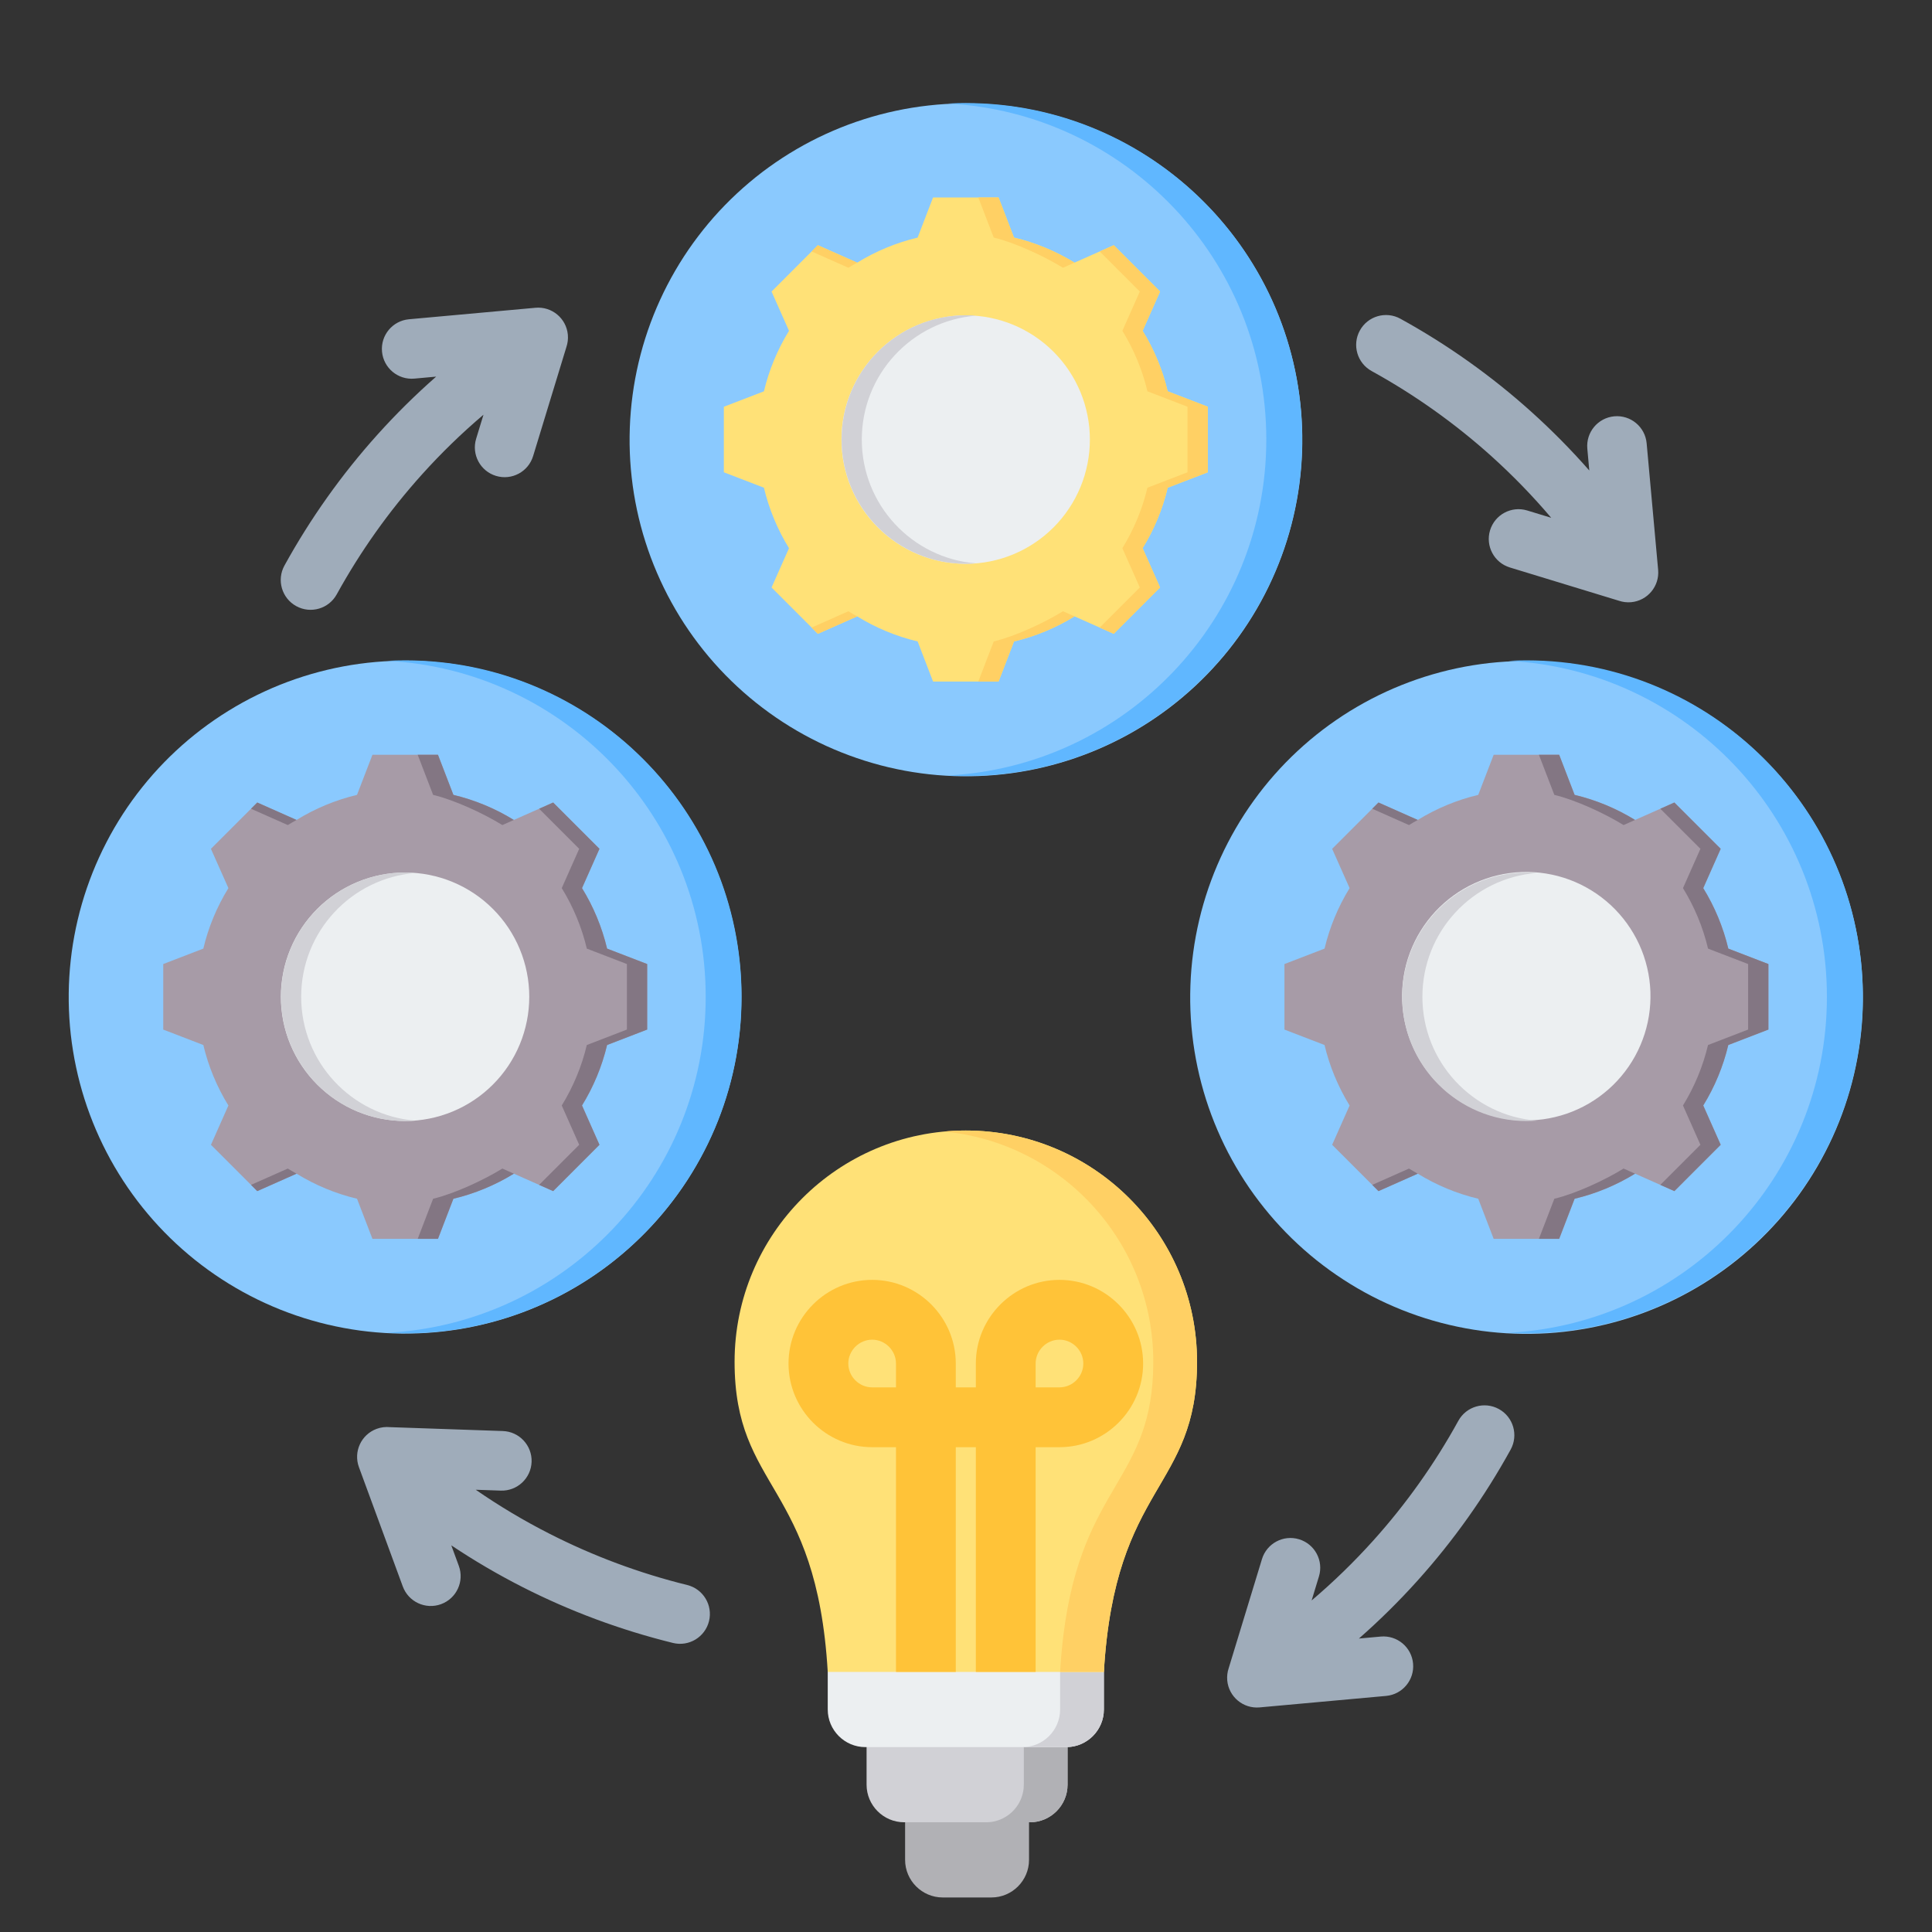 <svg xmlns="http://www.w3.org/2000/svg" xmlns:xlink="http://www.w3.org/1999/xlink" width="500" zoomAndPan="magnify" viewBox="0 0 375 375" height="500" preserveAspectRatio="xMidYMid meet" version="1.0"><rect x="0" y="0" width="375" height="375" fill="#333333" stroke="none"/><defs><clipPath id="32a357d74f"><path d="M 175 348 L 200 348 L 200 368.297 L 175 368.297 Z M 175 348 " clip-rule="nonzero"/></clipPath></defs><path fill="#9facba" d="M 133.383 307.648 C 136.484 308.414 138.383 311.551 137.621 314.656 C 136.855 317.762 133.719 319.66 130.617 318.895 C 120.48 316.398 110.66 312.754 101.371 308.023 C 96.645 305.617 92.043 302.922 87.594 299.949 L 89.055 303.93 C 90.16 306.934 88.617 310.266 85.609 311.367 C 82.605 312.469 79.277 310.926 78.176 307.918 L 69.668 284.773 C 68.566 281.77 70.109 278.438 73.113 277.336 C 73.961 277.023 74.84 276.926 75.684 277.008 L 97.582 277.762 C 100.773 277.863 103.281 280.531 103.184 283.727 C 103.082 286.918 100.41 289.426 97.219 289.328 L 92.34 289.16 C 96.918 292.324 101.691 295.172 106.633 297.684 C 115.18 302.039 124.16 305.375 133.383 307.648 Z M 80.43 73.488 C 77.246 73.773 74.438 71.43 74.148 68.25 C 73.859 65.066 76.203 62.254 79.387 61.969 L 103.938 59.738 C 107.117 59.449 109.93 61.793 110.219 64.977 C 110.293 65.805 110.188 66.609 109.938 67.352 L 103.48 88.516 C 102.555 91.574 99.328 93.297 96.273 92.371 C 93.219 91.445 91.492 88.215 92.418 85.16 L 93.844 80.496 C 89.586 84.105 85.602 87.984 81.902 92.094 C 75.5 99.207 69.957 107.023 65.363 115.359 C 63.824 118.164 60.301 119.191 57.5 117.648 C 54.695 116.109 53.668 112.586 55.207 109.781 C 60.234 100.652 66.297 92.109 73.285 84.34 C 76.844 80.383 80.641 76.629 84.66 73.102 Z M 308.098 87.09 C 307.809 83.906 310.152 81.094 313.336 80.805 C 316.516 80.52 319.328 82.863 319.613 86.043 L 321.844 110.605 C 322.129 113.785 319.785 116.598 316.605 116.887 C 315.777 116.961 314.973 116.855 314.23 116.605 L 293.07 110.148 C 290.016 109.219 288.293 105.992 289.219 102.934 C 290.145 99.879 293.371 98.156 296.426 99.082 L 301.09 100.504 C 297.484 96.25 293.605 92.262 289.496 88.559 C 282.383 82.16 274.57 76.613 266.234 72.02 C 263.43 70.48 262.406 66.957 263.945 64.152 C 265.484 61.348 269.008 60.32 271.812 61.863 C 280.938 66.887 289.48 72.953 297.246 79.945 C 301.199 83.504 304.953 87.301 308.48 91.32 Z M 268 317.656 C 271.18 317.367 273.992 319.715 274.277 322.895 C 274.566 326.074 272.223 328.887 269.043 329.176 L 244.488 331.406 C 241.309 331.691 238.496 329.348 238.207 326.168 C 238.133 325.336 238.238 324.531 238.488 323.793 L 244.945 302.625 C 245.871 299.57 249.102 297.844 252.152 298.773 C 255.207 299.699 256.934 302.926 256.008 305.98 L 254.586 310.648 C 258.84 307.039 262.824 303.16 266.527 299.047 C 272.926 291.934 278.473 284.121 283.062 275.781 C 284.602 272.977 288.125 271.953 290.93 273.492 C 293.734 275.031 294.758 278.555 293.219 281.359 C 288.191 290.488 282.129 299.035 275.141 306.801 C 271.582 310.758 267.785 314.512 263.766 318.039 Z M 268 317.656 " fill-opacity="1" fill-rule="evenodd"/><path fill="#8ac9fe" d="M 93.641 129.992 C 94.684 130.238 95.715 130.508 96.742 130.805 C 97.77 131.102 98.785 131.422 99.797 131.77 C 100.809 132.117 101.809 132.488 102.801 132.883 C 103.797 133.281 104.777 133.699 105.75 134.145 C 106.723 134.586 107.68 135.055 108.629 135.547 C 109.578 136.039 110.516 136.551 111.438 137.09 C 112.363 137.625 113.273 138.188 114.168 138.77 C 115.066 139.348 115.945 139.953 116.812 140.578 C 117.68 141.203 118.531 141.848 119.367 142.516 C 120.199 143.184 121.02 143.871 121.82 144.578 C 122.621 145.285 123.402 146.012 124.168 146.758 C 124.934 147.504 125.684 148.266 126.41 149.047 C 127.137 149.832 127.848 150.629 128.535 151.449 C 129.223 152.266 129.891 153.098 130.539 153.949 C 131.188 154.797 131.816 155.664 132.422 156.543 C 133.027 157.426 133.609 158.32 134.172 159.23 C 134.73 160.137 135.27 161.062 135.785 161.996 C 136.305 162.934 136.797 163.879 137.266 164.84 C 137.734 165.801 138.18 166.77 138.602 167.754 C 139.023 168.734 139.422 169.727 139.797 170.727 C 140.168 171.73 140.52 172.738 140.84 173.758 C 141.164 174.777 141.465 175.801 141.738 176.836 C 142.012 177.867 142.258 178.906 142.48 179.953 C 142.703 181 142.898 182.047 143.07 183.105 C 143.242 184.16 143.387 185.219 143.504 186.281 C 143.625 187.34 143.719 188.406 143.785 189.473 C 143.852 190.539 143.891 191.605 143.906 192.676 C 143.918 193.746 143.906 194.812 143.867 195.883 C 143.832 196.949 143.766 198.016 143.676 199.082 C 143.586 200.145 143.469 201.207 143.324 202.266 C 143.184 203.324 143.016 204.379 142.82 205.434 C 142.625 206.484 142.406 207.527 142.16 208.566 C 141.914 209.609 141.645 210.641 141.348 211.668 C 141.051 212.695 140.727 213.715 140.383 214.727 C 140.035 215.734 139.664 216.738 139.27 217.73 C 138.871 218.723 138.453 219.707 138.008 220.68 C 137.566 221.652 137.098 222.609 136.605 223.559 C 136.113 224.508 135.602 225.445 135.062 226.371 C 134.527 227.293 133.969 228.203 133.387 229.102 C 132.805 229.996 132.199 230.879 131.574 231.746 C 130.949 232.613 130.305 233.465 129.637 234.297 C 128.973 235.133 128.285 235.953 127.578 236.754 C 126.871 237.555 126.145 238.34 125.398 239.105 C 124.652 239.871 123.891 240.617 123.105 241.344 C 122.324 242.074 121.527 242.781 120.707 243.469 C 119.891 244.16 119.059 244.828 118.211 245.477 C 117.359 246.125 116.496 246.75 115.613 247.355 C 114.734 247.961 113.84 248.547 112.93 249.105 C 112.02 249.668 111.098 250.207 110.164 250.723 C 109.227 251.242 108.281 251.734 107.32 252.203 C 106.359 252.672 105.391 253.117 104.406 253.539 C 103.426 253.965 102.434 254.359 101.434 254.734 C 100.434 255.109 99.422 255.457 98.406 255.781 C 97.387 256.105 96.359 256.402 95.328 256.676 C 94.293 256.949 93.254 257.199 92.211 257.418 C 91.164 257.641 90.117 257.84 89.062 258.012 C 88.008 258.18 86.949 258.324 85.887 258.445 C 84.824 258.562 83.762 258.656 82.695 258.723 C 81.629 258.789 80.559 258.828 79.492 258.844 C 78.422 258.859 77.355 258.848 76.289 258.809 C 75.219 258.77 74.152 258.707 73.09 258.613 C 72.023 258.523 70.961 258.406 69.902 258.266 C 68.844 258.121 67.789 257.953 66.738 257.758 C 65.688 257.562 64.645 257.344 63.602 257.098 C 62.562 256.852 61.531 256.582 60.504 256.285 C 59.477 255.988 58.457 255.668 57.449 255.32 C 56.438 254.973 55.434 254.602 54.441 254.207 C 53.449 253.809 52.469 253.391 51.496 252.945 C 50.523 252.504 49.562 252.035 48.613 251.543 C 47.668 251.051 46.73 250.539 45.805 250 C 44.883 249.465 43.973 248.902 43.074 248.32 C 42.18 247.738 41.297 247.137 40.434 246.512 C 39.566 245.887 38.715 245.238 37.879 244.574 C 37.043 243.906 36.227 243.219 35.426 242.512 C 34.625 241.805 33.84 241.078 33.074 240.332 C 32.309 239.586 31.562 238.824 30.836 238.043 C 30.105 237.258 29.398 236.461 28.711 235.641 C 28.02 234.824 27.352 233.992 26.703 233.141 C 26.059 232.293 25.43 231.426 24.824 230.547 C 24.219 229.664 23.637 228.77 23.074 227.859 C 22.512 226.953 21.973 226.027 21.457 225.094 C 20.941 224.156 20.449 223.211 19.98 222.25 C 19.512 221.289 19.062 220.32 18.641 219.336 C 18.219 218.355 17.824 217.363 17.449 216.363 C 17.074 215.359 16.727 214.352 16.402 213.332 C 16.078 212.312 15.781 211.289 15.508 210.254 C 15.234 209.223 14.988 208.184 14.766 207.137 C 14.543 206.09 14.344 205.039 14.176 203.984 C 14.004 202.93 13.859 201.871 13.738 200.809 C 13.621 199.746 13.527 198.684 13.461 197.617 C 13.395 196.551 13.355 195.484 13.34 194.414 C 13.324 193.344 13.34 192.277 13.375 191.207 C 13.414 190.141 13.48 189.074 13.57 188.008 C 13.66 186.945 13.777 185.883 13.918 184.824 C 14.062 183.766 14.23 182.707 14.426 181.656 C 14.621 180.605 14.84 179.562 15.086 178.52 C 15.332 177.48 15.602 176.449 15.898 175.422 C 16.195 174.395 16.516 173.375 16.863 172.363 C 17.211 171.352 17.582 170.352 17.977 169.359 C 18.371 168.367 18.793 167.383 19.238 166.41 C 19.68 165.438 20.148 164.48 20.641 163.531 C 21.129 162.582 21.645 161.645 22.18 160.719 C 22.719 159.797 23.277 158.887 23.859 157.988 C 24.441 157.094 25.043 156.211 25.668 155.344 C 26.293 154.477 26.941 153.625 27.609 152.793 C 28.273 151.957 28.961 151.137 29.668 150.336 C 30.375 149.535 31.102 148.75 31.848 147.984 C 32.594 147.219 33.355 146.473 34.137 145.746 C 34.922 145.016 35.719 144.309 36.535 143.617 C 37.352 142.93 38.188 142.262 39.035 141.613 C 39.887 140.965 40.75 140.34 41.633 139.734 C 42.512 139.129 43.406 138.543 44.316 137.984 C 45.227 137.422 46.148 136.883 47.082 136.367 C 48.02 135.848 48.965 135.355 49.926 134.887 C 50.887 134.418 51.855 133.973 52.836 133.547 C 53.82 133.125 54.809 132.73 55.812 132.355 C 56.812 131.98 57.824 131.633 58.84 131.309 C 59.859 130.984 60.883 130.688 61.918 130.414 C 62.949 130.141 63.988 129.891 65.035 129.668 C 66.078 129.449 67.129 129.25 68.184 129.078 C 69.238 128.91 70.297 128.766 71.359 128.645 C 72.422 128.527 73.484 128.434 74.551 128.367 C 75.617 128.301 76.684 128.262 77.754 128.246 C 78.82 128.23 79.891 128.242 80.957 128.281 C 82.027 128.32 83.094 128.383 84.156 128.477 C 85.223 128.566 86.281 128.684 87.344 128.824 C 88.402 128.969 89.457 129.137 90.508 129.332 C 91.559 129.523 92.602 129.746 93.641 129.992 Z M 93.641 129.992 " fill-opacity="1" fill-rule="nonzero"/><path fill="#60b7ff" d="M 78.648 128.176 C 114.707 128.176 143.938 157.414 143.938 193.48 C 143.938 229.547 114.707 258.785 78.648 258.785 C 77.48 258.785 76.32 258.754 75.168 258.691 C 109.609 256.883 136.977 228.379 136.977 193.48 C 136.977 158.582 109.609 130.078 75.168 128.266 C 76.32 128.207 77.48 128.176 78.648 128.176 Z M 78.648 128.176 " fill-opacity="1" fill-rule="evenodd"/><path fill="#a79ba7" d="M 88.004 154.285 C 92.148 155.273 96.109 156.918 99.738 159.152 L 107.367 155.766 L 116.355 164.754 L 112.969 172.383 C 115.207 176.016 116.848 179.977 117.836 184.125 L 125.617 187.121 L 125.617 199.836 L 117.836 202.836 C 116.848 206.98 115.203 210.945 112.969 214.574 L 116.355 222.203 L 107.367 231.195 L 99.742 227.809 C 96.113 230.043 92.148 231.688 88.004 232.676 L 85.008 240.461 L 72.293 240.461 L 69.297 232.676 C 65.152 231.688 61.191 230.043 57.562 227.809 L 49.934 231.195 L 40.945 222.203 L 44.332 214.578 C 42.094 210.945 40.449 206.984 39.465 202.836 L 31.684 199.84 L 31.684 187.121 L 39.465 184.125 C 40.449 179.977 42.094 176.016 44.332 172.383 L 40.941 164.758 L 49.934 155.766 L 57.559 159.152 C 61.188 156.918 65.148 155.273 69.297 154.285 L 72.293 146.5 L 85.004 146.5 Z M 88.004 154.285 " fill-opacity="1" fill-rule="evenodd"/><path fill="#837683" d="M 88.004 154.285 C 92.148 155.273 96.109 156.918 99.738 159.152 L 97.508 160.145 C 93.879 157.91 88.215 155.273 84.066 154.285 L 81.074 146.5 L 85.008 146.5 Z M 104.645 156.977 L 107.367 155.766 L 116.355 164.754 L 112.969 172.383 C 115.207 176.016 116.848 179.977 117.836 184.125 L 125.617 187.121 L 125.617 199.836 L 117.836 202.836 C 116.848 206.98 115.203 210.945 112.969 214.574 L 116.355 222.203 L 107.367 231.195 L 104.645 229.984 L 112.422 222.203 L 109.035 214.574 C 111.27 210.945 112.914 206.98 113.902 202.836 L 121.684 199.836 L 121.684 187.121 L 113.902 184.125 C 112.914 179.977 111.273 176.012 109.035 172.383 L 112.422 164.754 Z M 99.742 227.809 C 96.113 230.043 92.148 231.688 88.004 232.676 L 85.008 240.461 L 81.074 240.461 L 84.066 232.676 C 88.215 231.688 93.879 229.055 97.512 226.816 Z M 57.562 227.809 L 49.934 231.195 L 48.723 229.984 L 55.859 226.816 C 56.418 227.16 56.984 227.492 57.562 227.809 Z M 48.723 156.977 L 49.934 155.766 L 57.562 159.152 C 56.988 159.469 56.418 159.801 55.859 160.145 Z M 48.723 156.977 " fill-opacity="1" fill-rule="evenodd"/><path fill="#eceff1" d="M 95.668 176.418 C 96.227 176.977 96.758 177.559 97.258 178.172 C 97.758 178.781 98.23 179.414 98.668 180.07 C 99.105 180.727 99.512 181.406 99.883 182.102 C 100.258 182.797 100.594 183.512 100.895 184.242 C 101.199 184.969 101.465 185.715 101.691 186.469 C 101.922 187.223 102.113 187.988 102.266 188.766 C 102.422 189.539 102.539 190.32 102.613 191.105 C 102.691 191.891 102.73 192.68 102.73 193.469 C 102.73 194.258 102.691 195.047 102.613 195.832 C 102.539 196.617 102.422 197.398 102.266 198.172 C 102.113 198.949 101.922 199.715 101.691 200.469 C 101.465 201.227 101.199 201.969 100.895 202.699 C 100.594 203.426 100.258 204.141 99.883 204.836 C 99.512 205.535 99.105 206.211 98.668 206.867 C 98.23 207.523 97.758 208.156 97.258 208.766 C 96.758 209.379 96.227 209.961 95.668 210.52 C 95.109 211.078 94.527 211.609 93.918 212.109 C 93.305 212.609 92.672 213.082 92.016 213.52 C 91.359 213.957 90.684 214.363 89.988 214.738 C 89.289 215.109 88.578 215.445 87.848 215.75 C 87.117 216.051 86.375 216.316 85.621 216.547 C 84.863 216.773 84.102 216.965 83.324 217.121 C 82.551 217.273 81.77 217.391 80.984 217.469 C 80.199 217.547 79.41 217.582 78.621 217.582 C 77.832 217.582 77.043 217.547 76.258 217.469 C 75.473 217.391 74.691 217.273 73.918 217.121 C 73.145 216.965 72.379 216.773 71.625 216.547 C 70.867 216.316 70.125 216.051 69.395 215.75 C 68.668 215.445 67.953 215.109 67.258 214.738 C 66.562 214.363 65.883 213.957 65.227 213.52 C 64.57 213.082 63.938 212.609 63.328 212.109 C 62.719 211.609 62.133 211.078 61.574 210.52 C 61.016 209.961 60.488 209.379 59.984 208.766 C 59.484 208.156 59.016 207.523 58.578 206.867 C 58.137 206.211 57.73 205.535 57.359 204.836 C 56.988 204.141 56.652 203.426 56.348 202.699 C 56.047 201.969 55.781 201.227 55.551 200.469 C 55.32 199.715 55.129 198.949 54.977 198.172 C 54.824 197.398 54.707 196.617 54.629 195.832 C 54.551 195.047 54.512 194.258 54.512 193.469 C 54.512 192.68 54.551 191.891 54.629 191.105 C 54.707 190.32 54.824 189.539 54.977 188.766 C 55.129 187.988 55.32 187.223 55.551 186.469 C 55.781 185.715 56.047 184.969 56.348 184.242 C 56.652 183.512 56.988 182.797 57.359 182.102 C 57.73 181.406 58.137 180.727 58.578 180.07 C 59.016 179.414 59.484 178.781 59.984 178.172 C 60.488 177.559 61.016 176.977 61.574 176.418 C 62.133 175.859 62.719 175.328 63.328 174.828 C 63.938 174.328 64.57 173.855 65.227 173.418 C 65.883 172.98 66.562 172.574 67.258 172.203 C 67.953 171.828 68.668 171.492 69.395 171.191 C 70.125 170.887 70.867 170.621 71.625 170.391 C 72.379 170.164 73.145 169.973 73.918 169.816 C 74.691 169.664 75.473 169.547 76.258 169.469 C 77.043 169.395 77.832 169.355 78.621 169.355 C 79.41 169.355 80.199 169.395 80.984 169.469 C 81.77 169.547 82.551 169.664 83.324 169.816 C 84.102 169.973 84.863 170.164 85.621 170.391 C 86.375 170.621 87.117 170.887 87.848 171.191 C 88.578 171.492 89.289 171.828 89.988 172.203 C 90.684 172.574 91.359 172.98 92.016 173.418 C 92.672 173.855 93.305 174.328 93.918 174.828 C 94.527 175.328 95.109 175.859 95.668 176.418 Z M 95.668 176.418 " fill-opacity="1" fill-rule="nonzero"/><path fill="#d1d1d6" d="M 78.648 169.363 C 65.336 169.363 54.543 180.16 54.543 193.48 C 54.543 206.801 65.336 217.594 78.648 217.594 C 79.309 217.594 79.961 217.566 80.609 217.516 C 68.211 216.52 58.457 206.141 58.457 193.48 C 58.457 180.82 68.211 170.441 80.609 169.445 C 79.961 169.395 79.309 169.363 78.648 169.363 Z M 78.648 169.363 " fill-opacity="1" fill-rule="evenodd"/><path fill="#8ac9fe" d="M 202.512 21.82 C 203.551 22.066 204.582 22.336 205.609 22.633 C 206.637 22.93 207.656 23.254 208.664 23.598 C 209.676 23.945 210.68 24.316 211.672 24.715 C 212.664 25.109 213.645 25.527 214.617 25.973 C 215.59 26.418 216.551 26.883 217.5 27.375 C 218.449 27.867 219.383 28.383 220.309 28.918 C 221.23 29.457 222.141 30.016 223.039 30.598 C 223.934 31.18 224.816 31.781 225.68 32.406 C 226.547 33.031 227.398 33.68 228.234 34.348 C 229.07 35.012 229.887 35.699 230.688 36.406 C 231.488 37.113 232.273 37.84 233.039 38.586 C 233.805 39.332 234.551 40.098 235.277 40.879 C 236.008 41.66 236.715 42.461 237.402 43.277 C 238.094 44.094 238.762 44.926 239.41 45.777 C 240.055 46.629 240.684 47.492 241.289 48.375 C 241.895 49.254 242.477 50.148 243.039 51.059 C 243.602 51.969 244.141 52.891 244.656 53.824 C 245.172 54.762 245.664 55.711 246.133 56.668 C 246.602 57.629 247.051 58.602 247.473 59.582 C 247.895 60.562 248.289 61.555 248.664 62.559 C 249.039 63.559 249.387 64.57 249.711 65.586 C 250.035 66.605 250.332 67.633 250.605 68.664 C 250.879 69.699 251.125 70.738 251.348 71.781 C 251.57 72.828 251.77 73.879 251.938 74.934 C 252.109 75.988 252.254 77.047 252.375 78.109 C 252.492 79.172 252.586 80.234 252.652 81.301 C 252.719 82.367 252.758 83.438 252.773 84.504 C 252.789 85.574 252.773 86.641 252.738 87.711 C 252.699 88.777 252.633 89.844 252.543 90.91 C 252.453 91.977 252.336 93.035 252.195 94.098 C 252.051 95.156 251.883 96.211 251.688 97.262 C 251.492 98.312 251.273 99.359 251.027 100.398 C 250.781 101.438 250.512 102.473 250.215 103.496 C 249.918 104.523 249.598 105.543 249.25 106.555 C 248.902 107.566 248.531 108.566 248.137 109.559 C 247.742 110.555 247.32 111.535 246.875 112.508 C 246.434 113.48 245.965 114.441 245.473 115.391 C 244.984 116.34 244.469 117.277 243.934 118.199 C 243.395 119.125 242.836 120.035 242.254 120.93 C 241.672 121.828 241.07 122.707 240.445 123.574 C 239.82 124.441 239.172 125.293 238.508 126.129 C 237.84 126.965 237.152 127.781 236.445 128.582 C 235.738 129.383 235.012 130.168 234.266 130.934 C 233.52 131.699 232.758 132.445 231.977 133.176 C 231.195 133.902 230.395 134.609 229.578 135.301 C 228.762 135.988 227.926 136.656 227.078 137.305 C 226.227 137.953 225.363 138.582 224.48 139.188 C 223.602 139.793 222.707 140.375 221.797 140.938 C 220.891 141.5 219.965 142.039 219.031 142.555 C 218.094 143.07 217.148 143.562 216.188 144.031 C 215.227 144.504 214.258 144.949 213.277 145.371 C 212.293 145.793 211.305 146.191 210.301 146.562 C 209.301 146.938 208.289 147.285 207.273 147.609 C 206.254 147.934 205.23 148.23 204.195 148.504 C 203.164 148.777 202.125 149.027 201.078 149.25 C 200.035 149.473 198.984 149.668 197.93 149.84 C 196.875 150.012 195.816 150.156 194.754 150.273 C 193.691 150.395 192.629 150.484 191.562 150.551 C 190.496 150.617 189.43 150.66 188.359 150.672 C 187.293 150.688 186.223 150.676 185.156 150.637 C 184.086 150.598 183.02 150.535 181.957 150.445 C 180.891 150.355 179.832 150.238 178.77 150.094 C 177.711 149.953 176.656 149.781 175.605 149.59 C 174.555 149.395 173.512 149.172 172.473 148.93 C 171.43 148.684 170.398 148.41 169.371 148.113 C 168.344 147.816 167.328 147.496 166.316 147.148 C 165.305 146.801 164.305 146.43 163.312 146.035 C 162.32 145.641 161.336 145.219 160.363 144.777 C 159.391 144.332 158.434 143.863 157.484 143.371 C 156.535 142.883 155.598 142.367 154.676 141.832 C 153.75 141.293 152.84 140.734 151.945 140.152 C 151.047 139.57 150.168 138.965 149.301 138.34 C 148.434 137.715 147.582 137.07 146.746 136.402 C 145.914 135.734 145.094 135.047 144.293 134.34 C 143.492 133.633 142.711 132.906 141.945 132.164 C 141.18 131.418 140.43 130.652 139.703 129.871 C 138.977 129.09 138.266 128.289 137.578 127.473 C 136.891 126.656 136.223 125.82 135.574 124.973 C 134.926 124.121 134.297 123.258 133.691 122.375 C 133.086 121.496 132.504 120.598 131.941 119.691 C 131.383 118.781 130.844 117.859 130.328 116.922 C 129.809 115.988 129.316 115.039 128.848 114.078 C 128.379 113.117 127.934 112.148 127.512 111.168 C 127.09 110.184 126.691 109.191 126.316 108.191 C 125.945 107.191 125.594 106.18 125.273 105.16 C 124.949 104.145 124.648 103.117 124.375 102.082 C 124.102 101.051 123.855 100.012 123.633 98.965 C 123.41 97.922 123.215 96.871 123.043 95.816 C 122.871 94.762 122.727 93.703 122.609 92.641 C 122.488 91.578 122.395 90.512 122.328 89.445 C 122.262 88.379 122.223 87.312 122.207 86.242 C 122.195 85.176 122.207 84.105 122.246 83.039 C 122.281 81.969 122.348 80.902 122.438 79.84 C 122.527 78.773 122.645 77.711 122.789 76.652 C 122.93 75.594 123.098 74.539 123.293 73.488 C 123.488 72.438 123.707 71.391 123.953 70.352 C 124.199 69.312 124.473 68.277 124.766 67.25 C 125.062 66.223 125.387 65.203 125.73 64.195 C 126.078 63.184 126.449 62.18 126.844 61.188 C 127.242 60.195 127.66 59.215 128.105 58.242 C 128.547 57.27 129.016 56.309 129.508 55.359 C 130 54.41 130.512 53.473 131.051 52.551 C 131.586 51.625 132.145 50.715 132.727 49.82 C 133.309 48.922 133.914 48.039 134.539 47.172 C 135.164 46.309 135.809 45.457 136.477 44.621 C 137.141 43.785 137.828 42.969 138.535 42.164 C 139.242 41.363 139.969 40.582 140.715 39.816 C 141.461 39.051 142.223 38.301 143.008 37.574 C 143.789 36.848 144.586 36.137 145.406 35.449 C 146.223 34.758 147.055 34.09 147.902 33.441 C 148.754 32.797 149.617 32.168 150.5 31.562 C 151.379 30.957 152.273 30.375 153.184 29.812 C 154.094 29.25 155.016 28.711 155.949 28.195 C 156.887 27.68 157.832 27.188 158.793 26.715 C 159.754 26.246 160.723 25.801 161.707 25.379 C 162.688 24.957 163.68 24.559 164.68 24.184 C 165.68 23.812 166.691 23.465 167.707 23.141 C 168.727 22.816 169.754 22.516 170.785 22.242 C 171.82 21.969 172.859 21.723 173.902 21.5 C 174.949 21.277 175.996 21.082 177.051 20.91 C 178.105 20.738 179.164 20.594 180.227 20.477 C 181.289 20.355 182.352 20.262 183.418 20.195 C 184.484 20.129 185.555 20.09 186.621 20.074 C 187.691 20.062 188.758 20.074 189.828 20.109 C 190.895 20.148 191.961 20.215 193.023 20.305 C 194.09 20.395 195.152 20.512 196.211 20.652 C 197.27 20.797 198.324 20.965 199.375 21.16 C 200.426 21.355 201.469 21.574 202.512 21.82 Z M 202.512 21.82 " fill-opacity="1" fill-rule="nonzero"/><path fill="#60b7ff" d="M 187.465 20.004 C 223.523 20.004 252.75 49.242 252.75 85.309 C 252.75 121.375 223.523 150.613 187.465 150.613 C 186.297 150.613 185.137 150.582 183.98 150.52 C 218.422 148.711 245.789 120.207 245.789 85.309 C 245.789 50.41 218.422 21.906 183.98 20.098 C 185.137 20.035 186.297 20.004 187.465 20.004 Z M 187.465 20.004 " fill-opacity="1" fill-rule="evenodd"/><path fill="#ffe177" d="M 196.816 46.113 C 200.965 47.102 204.922 48.746 208.555 50.98 L 216.18 47.594 L 225.168 56.586 L 221.785 64.211 C 224.02 67.844 225.664 71.805 226.648 75.953 L 234.434 78.949 L 234.434 91.668 L 226.648 94.664 C 225.664 98.812 224.02 102.773 221.781 106.402 L 225.168 114.031 L 216.18 123.023 L 208.555 119.637 C 204.926 121.875 200.965 123.52 196.816 124.504 L 193.82 132.289 L 181.109 132.289 L 178.113 124.504 C 173.965 123.516 170.004 121.871 166.375 119.637 L 158.746 123.023 L 149.758 114.035 L 153.145 106.406 C 150.91 102.777 149.266 98.812 148.277 94.664 L 140.496 91.668 L 140.496 78.953 L 148.277 75.957 C 149.266 71.809 150.91 67.844 153.145 64.215 L 149.758 56.586 L 158.746 47.594 L 166.375 50.984 C 170.004 48.746 173.965 47.102 178.109 46.117 L 181.105 38.332 L 193.82 38.332 Z M 196.816 46.113 " fill-opacity="1" fill-rule="evenodd"/><path fill="#ffd064" d="M 196.816 46.113 C 200.965 47.102 204.922 48.746 208.555 50.98 L 206.32 51.973 C 202.691 49.738 197.027 47.102 192.883 46.113 L 189.887 38.328 L 193.82 38.328 Z M 213.457 48.805 L 216.18 47.594 L 225.168 56.586 L 221.785 64.211 C 224.02 67.844 225.664 71.805 226.648 75.953 L 234.434 78.949 L 234.434 91.668 L 226.648 94.664 C 225.664 98.812 224.02 102.773 221.781 106.402 L 225.168 114.031 L 216.18 123.023 L 213.457 121.812 L 221.238 114.031 L 217.848 106.402 C 220.086 102.773 221.73 98.812 222.715 94.664 L 230.5 91.668 L 230.5 78.949 L 222.719 75.953 C 221.73 71.805 220.086 67.844 217.852 64.211 L 221.238 56.586 Z M 208.555 119.637 C 204.926 121.875 200.965 123.52 196.816 124.504 L 193.82 132.289 L 189.887 132.289 L 192.883 124.504 C 197.027 123.52 202.691 120.883 206.324 118.645 Z M 166.375 119.637 L 158.746 123.023 L 157.539 121.812 L 164.672 118.645 C 165.23 118.988 165.801 119.32 166.375 119.637 Z M 157.535 48.805 L 158.746 47.594 L 166.375 50.98 C 165.801 51.297 165.23 51.629 164.672 51.973 Z M 157.535 48.805 " fill-opacity="1" fill-rule="evenodd"/><path fill="#eceff1" d="M 204.484 68.27 C 205.043 68.828 205.57 69.414 206.07 70.023 C 206.574 70.633 207.043 71.266 207.48 71.922 C 207.918 72.582 208.324 73.258 208.699 73.953 C 209.07 74.648 209.406 75.363 209.711 76.094 C 210.012 76.824 210.277 77.566 210.508 78.32 C 210.734 79.078 210.926 79.844 211.082 80.617 C 211.234 81.391 211.352 82.172 211.43 82.957 C 211.504 83.742 211.543 84.531 211.543 85.32 C 211.543 86.109 211.504 86.898 211.43 87.684 C 211.352 88.473 211.234 89.25 211.082 90.027 C 210.926 90.801 210.734 91.566 210.508 92.32 C 210.277 93.078 210.012 93.82 209.711 94.551 C 209.406 95.281 209.07 95.992 208.699 96.688 C 208.324 97.387 207.918 98.062 207.48 98.719 C 207.043 99.375 206.574 100.008 206.07 100.621 C 205.57 101.23 205.043 101.816 204.484 102.375 C 203.926 102.93 203.34 103.461 202.73 103.961 C 202.121 104.465 201.484 104.934 200.828 105.371 C 200.172 105.812 199.496 106.215 198.801 106.59 C 198.105 106.961 197.391 107.297 196.66 107.602 C 195.934 107.902 195.191 108.168 194.434 108.398 C 193.68 108.629 192.914 108.82 192.141 108.973 C 191.363 109.129 190.586 109.242 189.797 109.32 C 189.012 109.398 188.227 109.438 187.434 109.438 C 186.645 109.438 185.859 109.398 185.074 109.32 C 184.285 109.242 183.508 109.129 182.73 108.973 C 181.957 108.82 181.191 108.629 180.438 108.398 C 179.68 108.168 178.938 107.902 178.211 107.602 C 177.48 107.297 176.766 106.961 176.07 106.59 C 175.375 106.215 174.699 105.812 174.043 105.371 C 173.387 104.934 172.75 104.465 172.141 103.961 C 171.531 103.461 170.945 102.93 170.387 102.375 C 169.828 101.816 169.301 101.23 168.801 100.621 C 168.297 100.008 167.828 99.375 167.391 98.719 C 166.949 98.062 166.547 97.387 166.172 96.688 C 165.801 95.992 165.465 95.281 165.16 94.551 C 164.859 93.82 164.594 93.078 164.363 92.32 C 164.137 91.566 163.945 90.801 163.789 90.027 C 163.637 89.25 163.52 88.473 163.441 87.684 C 163.367 86.898 163.328 86.109 163.328 85.32 C 163.328 84.531 163.367 83.742 163.441 82.957 C 163.52 82.172 163.637 81.391 163.789 80.617 C 163.945 79.844 164.137 79.078 164.363 78.32 C 164.594 77.566 164.859 76.824 165.16 76.094 C 165.465 75.363 165.801 74.648 166.172 73.953 C 166.547 73.258 166.949 72.582 167.391 71.922 C 167.828 71.266 168.297 70.633 168.801 70.023 C 169.301 69.414 169.828 68.828 170.387 68.27 C 170.945 67.711 171.531 67.18 172.141 66.68 C 172.75 66.18 173.387 65.711 174.043 65.27 C 174.699 64.832 175.375 64.426 176.07 64.055 C 176.766 63.68 177.48 63.344 178.211 63.043 C 178.938 62.738 179.68 62.473 180.438 62.246 C 181.191 62.016 181.957 61.824 182.73 61.668 C 183.508 61.516 184.285 61.398 185.074 61.324 C 185.859 61.246 186.645 61.207 187.434 61.207 C 188.227 61.207 189.012 61.246 189.797 61.324 C 190.586 61.398 191.363 61.516 192.141 61.668 C 192.914 61.824 193.68 62.016 194.434 62.246 C 195.191 62.473 195.934 62.738 196.66 63.043 C 197.391 63.344 198.105 63.68 198.801 64.055 C 199.496 64.426 200.172 64.832 200.828 65.27 C 201.484 65.711 202.121 66.18 202.73 66.68 C 203.34 67.18 203.926 67.711 204.484 68.27 Z M 204.484 68.27 " fill-opacity="1" fill-rule="nonzero"/><path fill="#d1d1d6" d="M 187.465 61.195 C 174.148 61.195 163.355 71.988 163.355 85.309 C 163.355 98.629 174.148 109.426 187.465 109.426 C 188.125 109.426 188.777 109.398 189.422 109.344 C 177.023 108.348 167.273 97.969 167.273 85.309 C 167.273 72.648 177.023 62.27 189.422 61.273 C 188.777 61.223 188.125 61.195 187.465 61.195 Z M 187.465 61.195 " fill-opacity="1" fill-rule="evenodd"/><path fill="#8ac9fe" d="M 311.324 130.047 C 312.363 130.293 313.395 130.562 314.422 130.859 C 315.449 131.156 316.469 131.477 317.477 131.824 C 318.488 132.172 319.492 132.543 320.484 132.938 C 321.477 133.332 322.457 133.754 323.43 134.199 C 324.402 134.641 325.363 135.109 326.312 135.602 C 327.258 136.094 328.195 136.605 329.121 137.145 C 330.043 137.68 330.953 138.238 331.852 138.82 C 332.746 139.402 333.629 140.008 334.492 140.633 C 335.359 141.258 336.211 141.902 337.047 142.57 C 337.883 143.238 338.699 143.926 339.5 144.633 C 340.301 145.34 341.086 146.066 341.852 146.812 C 342.617 147.559 343.363 148.32 344.09 149.102 C 344.82 149.887 345.527 150.684 346.215 151.504 C 346.906 152.32 347.574 153.152 348.223 154.004 C 348.867 154.852 349.496 155.719 350.102 156.598 C 350.707 157.48 351.289 158.375 351.852 159.285 C 352.414 160.191 352.953 161.113 353.469 162.051 C 353.984 162.988 354.477 163.934 354.945 164.895 C 355.414 165.855 355.863 166.824 356.285 167.809 C 356.707 168.789 357.102 169.781 357.477 170.781 C 357.852 171.785 358.199 172.793 358.523 173.812 C 358.848 174.832 359.145 175.855 359.418 176.891 C 359.691 177.922 359.938 178.961 360.16 180.008 C 360.383 181.055 360.582 182.102 360.75 183.156 C 360.922 184.215 361.066 185.273 361.188 186.332 C 361.305 187.395 361.398 188.461 361.465 189.527 C 361.531 190.594 361.57 191.66 361.586 192.73 C 361.602 193.797 361.586 194.867 361.551 195.934 C 361.512 197.004 361.445 198.07 361.355 199.133 C 361.266 200.199 361.148 201.262 361.008 202.32 C 360.863 203.379 360.695 204.434 360.5 205.484 C 360.305 206.535 360.086 207.582 359.84 208.621 C 359.594 209.664 359.324 210.695 359.027 211.723 C 358.73 212.75 358.41 213.77 358.062 214.781 C 357.715 215.789 357.344 216.793 356.949 217.785 C 356.555 218.777 356.133 219.762 355.688 220.734 C 355.246 221.703 354.777 222.664 354.285 223.613 C 353.797 224.562 353.281 225.5 352.746 226.426 C 352.207 227.348 351.648 228.258 351.066 229.156 C 350.484 230.051 349.883 230.934 349.258 231.801 C 348.633 232.668 347.984 233.52 347.316 234.352 C 346.652 235.188 345.965 236.008 345.258 236.809 C 344.551 237.609 343.824 238.391 343.078 239.16 C 342.332 239.926 341.57 240.672 340.789 241.398 C 340.004 242.129 339.207 242.836 338.391 243.523 C 337.574 244.215 336.738 244.883 335.891 245.531 C 335.039 246.18 334.176 246.805 333.293 247.41 C 332.414 248.016 331.52 248.602 330.609 249.16 C 329.699 249.723 328.777 250.262 327.844 250.777 C 326.906 251.293 325.961 251.789 325 252.258 C 324.039 252.727 323.07 253.172 322.09 253.594 C 321.105 254.016 320.113 254.414 319.113 254.789 C 318.113 255.16 317.102 255.512 316.086 255.836 C 315.066 256.16 314.043 256.457 313.008 256.73 C 311.977 257.004 310.938 257.25 309.891 257.473 C 308.848 257.695 307.797 257.895 306.742 258.062 C 305.688 258.234 304.629 258.379 303.566 258.5 C 302.504 258.617 301.441 258.711 300.375 258.777 C 299.309 258.844 298.242 258.883 297.172 258.898 C 296.105 258.914 295.035 258.902 293.969 258.863 C 292.898 258.824 291.832 258.762 290.77 258.668 C 289.703 258.578 288.641 258.461 287.582 258.32 C 286.523 258.176 285.469 258.008 284.418 257.812 C 283.367 257.617 282.324 257.398 281.285 257.152 C 280.242 256.906 279.211 256.637 278.184 256.34 C 277.156 256.043 276.141 255.723 275.129 255.375 C 274.117 255.027 273.117 254.656 272.125 254.262 C 271.129 253.863 270.148 253.445 269.176 253 C 268.203 252.555 267.246 252.09 266.297 251.598 C 265.348 251.105 264.41 250.594 263.488 250.055 C 262.562 249.52 261.652 248.957 260.758 248.375 C 259.859 247.793 258.98 247.191 258.113 246.566 C 257.246 245.941 256.395 245.293 255.559 244.629 C 254.727 243.961 253.906 243.273 253.105 242.566 C 252.305 241.859 251.52 241.133 250.754 240.387 C 249.992 239.641 249.242 238.879 248.516 238.094 C 247.789 237.312 247.078 236.512 246.391 235.695 C 245.703 234.879 245.035 234.047 244.387 233.195 C 243.738 232.348 243.109 231.48 242.504 230.602 C 241.898 229.719 241.316 228.824 240.754 227.914 C 240.195 227.004 239.656 226.082 239.141 225.148 C 238.621 224.211 238.129 223.266 237.66 222.305 C 237.191 221.344 236.746 220.371 236.324 219.391 C 235.902 218.41 235.504 217.418 235.129 216.418 C 234.758 215.414 234.406 214.406 234.082 213.387 C 233.762 212.367 233.461 211.344 233.188 210.309 C 232.914 209.277 232.668 208.234 232.445 207.191 C 232.223 206.145 232.027 205.094 231.855 204.039 C 231.684 202.984 231.539 201.926 231.422 200.863 C 231.301 199.801 231.207 198.738 231.141 197.672 C 231.074 196.605 231.035 195.535 231.02 194.469 C 231.008 193.398 231.02 192.332 231.059 191.262 C 231.094 190.195 231.16 189.129 231.25 188.062 C 231.34 187 231.457 185.938 231.602 184.879 C 231.742 183.816 231.91 182.762 232.105 181.711 C 232.301 180.66 232.52 179.617 232.766 178.574 C 233.012 177.535 233.281 176.504 233.578 175.477 C 233.875 174.449 234.199 173.43 234.543 172.418 C 234.891 171.406 235.262 170.406 235.656 169.414 C 236.055 168.422 236.473 167.438 236.918 166.465 C 237.359 165.492 237.828 164.531 238.32 163.582 C 238.812 162.633 239.324 161.699 239.863 160.773 C 240.398 159.852 240.957 158.941 241.539 158.043 C 242.121 157.148 242.727 156.266 243.352 155.398 C 243.977 154.531 244.621 153.68 245.289 152.844 C 245.953 152.012 246.641 151.191 247.348 150.391 C 248.055 149.59 248.781 148.805 249.527 148.039 C 250.273 147.273 251.035 146.527 251.816 145.801 C 252.602 145.07 253.398 144.363 254.215 143.672 C 255.035 142.984 255.867 142.316 256.715 141.668 C 257.566 141.02 258.43 140.395 259.312 139.789 C 260.191 139.184 261.086 138.598 261.996 138.035 C 262.906 137.477 263.828 136.938 264.762 136.422 C 265.699 135.902 266.645 135.41 267.605 134.941 C 268.566 134.473 269.535 134.023 270.52 133.602 C 271.5 133.18 272.492 132.785 273.492 132.41 C 274.492 132.035 275.504 131.688 276.52 131.363 C 277.539 131.039 278.566 130.742 279.598 130.469 C 280.633 130.195 281.668 129.945 282.715 129.723 C 283.762 129.5 284.809 129.305 285.863 129.133 C 286.918 128.965 287.977 128.82 289.039 128.699 C 290.102 128.582 291.164 128.488 292.23 128.422 C 293.297 128.355 294.367 128.312 295.434 128.301 C 296.504 128.285 297.57 128.297 298.637 128.336 C 299.707 128.375 300.773 128.438 301.836 128.527 C 302.902 128.621 303.965 128.738 305.023 128.879 C 306.082 129.023 307.137 129.191 308.188 129.387 C 309.238 129.578 310.281 129.801 311.324 130.047 Z M 311.324 130.047 " fill-opacity="1" fill-rule="nonzero"/><path fill="#60b7ff" d="M 296.277 128.176 C 332.336 128.176 361.566 157.414 361.566 193.48 C 361.566 229.547 332.336 258.785 296.277 258.785 C 295.109 258.785 293.949 258.754 292.797 258.691 C 327.234 256.883 354.602 228.379 354.602 193.48 C 354.602 158.582 327.234 130.078 292.797 128.266 C 293.949 128.207 295.109 128.176 296.277 128.176 Z M 296.277 128.176 " fill-opacity="1" fill-rule="evenodd"/><path fill="#a79ba7" d="M 305.629 154.285 C 309.777 155.273 313.738 156.918 317.367 159.152 L 324.992 155.766 L 333.984 164.754 L 330.598 172.383 C 332.832 176.016 334.477 179.977 335.465 184.125 L 343.246 187.121 L 343.246 199.836 L 335.461 202.836 C 334.477 206.98 332.832 210.945 330.598 214.574 L 333.984 222.203 L 324.996 231.195 L 317.371 227.809 C 313.738 230.043 309.777 231.688 305.629 232.676 L 302.633 240.461 L 289.922 240.461 L 286.926 232.676 C 282.777 231.688 278.82 230.043 275.188 227.809 L 267.562 231.195 L 258.57 222.203 L 261.957 214.578 C 259.723 210.945 258.078 206.984 257.09 202.836 L 249.309 199.84 L 249.309 187.121 L 257.094 184.125 C 258.078 179.977 259.723 176.016 261.957 172.383 L 258.57 164.758 L 267.559 155.766 L 275.188 159.152 C 278.816 156.918 282.777 155.273 286.926 154.285 L 289.922 146.5 L 302.633 146.5 Z M 305.629 154.285 " fill-opacity="1" fill-rule="evenodd"/><path fill="#837683" d="M 305.629 154.285 C 309.777 155.273 313.738 156.918 317.367 159.152 L 315.133 160.145 C 311.504 157.91 305.844 155.273 301.695 154.285 L 298.699 146.5 L 302.633 146.5 Z M 322.27 156.977 L 324.992 155.766 L 333.984 164.754 L 330.598 172.383 C 332.832 176.016 334.477 179.977 335.465 184.125 L 343.246 187.121 L 343.246 199.836 L 335.461 202.836 C 334.477 206.98 332.832 210.945 330.598 214.574 L 333.984 222.203 L 324.996 231.195 L 322.27 229.984 L 330.051 222.203 L 326.664 214.574 C 328.898 210.945 330.543 206.98 331.527 202.836 L 339.312 199.836 L 339.312 187.121 L 331.531 184.125 C 330.543 179.977 328.898 176.012 326.664 172.383 L 330.051 164.754 Z M 317.367 227.809 C 313.738 230.043 309.777 231.688 305.629 232.676 L 302.633 240.461 L 298.699 240.461 L 301.695 232.676 C 305.844 231.688 311.508 229.055 315.137 226.816 Z M 275.188 227.809 L 267.562 231.195 L 266.352 229.984 L 273.484 226.816 C 274.047 227.16 274.613 227.492 275.188 227.809 Z M 266.352 156.977 L 267.562 155.766 L 275.188 159.152 C 274.613 159.469 274.047 159.801 273.484 160.145 Z M 266.352 156.977 " fill-opacity="1" fill-rule="evenodd"/><path fill="#eceff1" d="M 319.707 187.797 C 319.891 188.566 320.035 189.34 320.141 190.125 C 320.246 190.906 320.312 191.691 320.344 192.48 C 320.371 193.27 320.359 194.059 320.312 194.848 C 320.262 195.637 320.176 196.418 320.051 197.199 C 319.926 197.98 319.762 198.75 319.559 199.516 C 319.359 200.277 319.121 201.031 318.844 201.77 C 318.57 202.512 318.258 203.234 317.91 203.945 C 317.566 204.656 317.184 205.348 316.77 206.02 C 316.355 206.691 315.91 207.34 315.43 207.969 C 314.953 208.598 314.445 209.199 313.906 209.781 C 313.371 210.359 312.805 210.91 312.215 211.43 C 311.621 211.953 311.004 212.445 310.367 212.91 C 309.727 213.371 309.062 213.801 308.383 214.199 C 307.699 214.598 307 214.961 306.281 215.289 C 305.562 215.617 304.832 215.91 304.086 216.168 C 303.336 216.422 302.582 216.645 301.812 216.824 C 301.043 217.008 300.27 217.152 299.484 217.258 C 298.703 217.363 297.918 217.43 297.129 217.461 C 296.34 217.488 295.551 217.48 294.762 217.43 C 293.977 217.383 293.191 217.293 292.41 217.168 C 291.633 217.043 290.859 216.879 290.098 216.676 C 289.332 216.477 288.582 216.238 287.844 215.961 C 287.102 215.688 286.379 215.375 285.668 215.027 C 284.957 214.684 284.266 214.301 283.594 213.887 C 282.922 213.473 282.273 213.027 281.645 212.547 C 281.016 212.07 280.414 211.562 279.836 211.023 C 279.258 210.484 278.707 209.922 278.184 209.328 C 277.66 208.738 277.168 208.121 276.707 207.48 C 276.242 206.84 275.812 206.18 275.414 205.496 C 275.02 204.812 274.656 204.113 274.328 203.395 C 274 202.676 273.707 201.945 273.449 201.199 C 273.191 200.449 272.973 199.691 272.793 198.926 C 272.609 198.156 272.465 197.379 272.359 196.598 C 272.254 195.816 272.184 195.031 272.156 194.238 C 272.129 193.449 272.137 192.664 272.188 191.875 C 272.234 191.086 272.324 190.301 272.449 189.523 C 272.574 188.742 272.738 187.969 272.938 187.207 C 273.141 186.441 273.379 185.691 273.652 184.949 C 273.93 184.211 274.242 183.484 274.586 182.777 C 274.934 182.066 275.312 181.375 275.73 180.703 C 276.145 180.031 276.59 179.379 277.066 178.754 C 277.547 178.125 278.055 177.52 278.59 176.941 C 279.129 176.363 279.695 175.812 280.285 175.289 C 280.879 174.766 281.492 174.273 282.133 173.812 C 282.773 173.348 283.434 172.918 284.117 172.523 C 284.801 172.125 285.5 171.762 286.219 171.434 C 286.934 171.105 287.668 170.812 288.414 170.555 C 289.16 170.297 289.918 170.078 290.688 169.895 C 291.457 169.715 292.23 169.57 293.012 169.465 C 293.797 169.359 294.582 169.289 295.371 169.262 C 296.16 169.234 296.949 169.242 297.734 169.293 C 298.523 169.34 299.309 169.426 300.086 169.555 C 300.867 169.68 301.637 169.844 302.402 170.043 C 303.164 170.246 303.918 170.484 304.656 170.758 C 305.398 171.035 306.121 171.348 306.832 171.691 C 307.539 172.039 308.23 172.422 308.902 172.836 C 309.574 173.25 310.227 173.695 310.855 174.176 C 311.48 174.652 312.086 175.16 312.664 175.699 C 313.242 176.234 313.793 176.801 314.316 177.395 C 314.84 177.984 315.332 178.602 315.793 179.242 C 316.254 179.883 316.684 180.543 317.082 181.227 C 317.48 181.906 317.844 182.609 318.172 183.324 C 318.5 184.043 318.793 184.777 319.051 185.523 C 319.305 186.27 319.527 187.027 319.707 187.797 Z M 319.707 187.797 " fill-opacity="1" fill-rule="nonzero"/><path fill="#d1d1d6" d="M 296.277 169.363 C 282.961 169.363 272.168 180.16 272.168 193.48 C 272.168 206.801 282.961 217.594 296.277 217.594 C 296.938 217.594 297.59 217.566 298.234 217.516 C 285.836 216.52 276.086 206.141 276.086 193.48 C 276.086 180.82 285.836 170.441 298.234 169.445 C 297.59 169.395 296.938 169.363 296.277 169.363 Z M 296.277 169.363 " fill-opacity="1" fill-rule="evenodd"/><g clip-path="url(#32a357d74f)"><path fill="#b1b1b5" d="M 175.684 348.766 L 199.734 348.766 L 199.734 361 C 199.734 365.012 196.453 368.297 192.441 368.297 L 182.977 368.297 C 178.965 368.297 175.68 365.012 175.68 361 L 175.68 348.766 Z M 175.684 348.766 " fill-opacity="1" fill-rule="evenodd"/></g><path fill="#d1d1d6" d="M 168.203 331.148 L 207.211 331.148 L 207.211 346.41 C 207.211 350.422 203.93 353.703 199.922 353.703 L 175.496 353.703 C 171.484 353.703 168.203 350.422 168.203 346.41 Z M 168.203 331.148 " fill-opacity="1" fill-rule="evenodd"/><path fill="#b1b1b5" d="M 198.719 339.113 L 198.719 346.41 C 198.719 347.234 198.578 348.027 198.324 348.766 C 197.34 351.633 194.613 353.703 191.426 353.703 L 199.922 353.703 C 203.93 353.703 207.211 350.422 207.211 346.41 L 207.211 339.109 C 207.133 339.113 207.051 339.113 206.969 339.113 Z M 198.719 339.113 " fill-opacity="1" fill-rule="evenodd"/><path fill="#eceff1" d="M 160.664 317.238 L 214.262 317.238 L 214.262 331.82 C 214.262 335.832 210.98 339.113 206.969 339.113 L 167.957 339.113 C 163.949 339.113 160.664 335.832 160.664 331.82 Z M 160.664 317.238 " fill-opacity="1" fill-rule="evenodd"/><path fill="#d1d1d6" d="M 205.766 324.523 L 205.766 331.82 C 205.766 335.832 202.484 339.113 198.473 339.113 L 206.969 339.113 C 207.051 339.113 207.133 339.113 207.211 339.109 C 211.113 338.98 214.262 335.75 214.262 331.82 L 214.262 324.523 Z M 205.766 324.523 " fill-opacity="1" fill-rule="evenodd"/><path fill="#ffe177" d="M 187.465 219.434 C 212.25 219.434 232.344 239.535 232.344 264.328 C 232.344 289.262 216.422 287.773 214.262 324.523 L 160.664 324.523 C 158.504 287.773 142.582 289.262 142.582 264.328 C 142.582 239.535 162.676 219.434 187.465 219.434 Z M 187.465 219.434 " fill-opacity="1" fill-rule="evenodd"/><path fill="#ffd064" d="M 183.215 219.633 C 206.012 221.773 223.852 240.969 223.852 264.328 C 223.852 287.488 210.113 287.852 206.426 317.238 C 206.145 319.488 205.922 321.91 205.766 324.523 L 214.262 324.523 C 216.422 287.773 232.344 289.262 232.344 264.328 C 232.344 239.535 212.25 219.434 187.465 219.434 C 186.031 219.434 184.613 219.504 183.215 219.633 Z M 183.215 219.633 " fill-opacity="1" fill-rule="evenodd"/><path fill="#ffc338" d="M 173.91 324.523 L 173.91 280.898 L 169.281 280.898 C 164.812 280.898 160.754 279.07 157.812 276.133 C 154.875 273.191 153.051 269.129 153.051 264.66 C 153.051 260.188 154.875 256.129 157.812 253.188 C 160.754 250.246 164.812 248.422 169.281 248.422 C 173.754 248.422 177.812 250.246 180.754 253.188 C 183.691 256.129 185.516 260.188 185.516 264.66 L 185.516 269.285 L 189.41 269.285 L 189.41 264.66 C 189.41 260.188 191.234 256.129 194.176 253.188 C 197.113 250.246 201.176 248.422 205.645 248.422 C 210.113 248.422 214.176 250.246 217.113 253.188 C 220.055 256.129 221.879 260.188 221.879 264.66 C 221.879 269.129 220.055 273.191 217.113 276.133 C 214.176 279.07 210.113 280.898 205.645 280.898 L 201.016 280.898 L 201.016 324.523 L 189.41 324.523 L 189.41 280.898 L 185.516 280.898 L 185.516 324.523 Z M 173.91 269.285 L 173.91 264.66 C 173.91 263.395 173.387 262.238 172.547 261.395 C 171.703 260.555 170.551 260.031 169.281 260.031 C 168.016 260.031 166.863 260.555 166.02 261.395 C 165.18 262.238 164.656 263.395 164.656 264.66 C 164.656 265.926 165.18 267.082 166.02 267.922 C 166.863 268.766 168.016 269.285 169.281 269.285 Z M 201.016 269.285 L 205.645 269.285 C 206.91 269.285 208.066 268.766 208.906 267.922 C 209.75 267.082 210.27 265.926 210.27 264.66 C 210.27 263.395 209.75 262.238 208.906 261.395 C 208.066 260.555 206.91 260.031 205.645 260.031 C 204.379 260.031 203.223 260.555 202.383 261.395 C 201.539 262.238 201.016 263.395 201.016 264.66 Z M 201.016 269.285 " fill-opacity="1" fill-rule="evenodd"/></svg>
